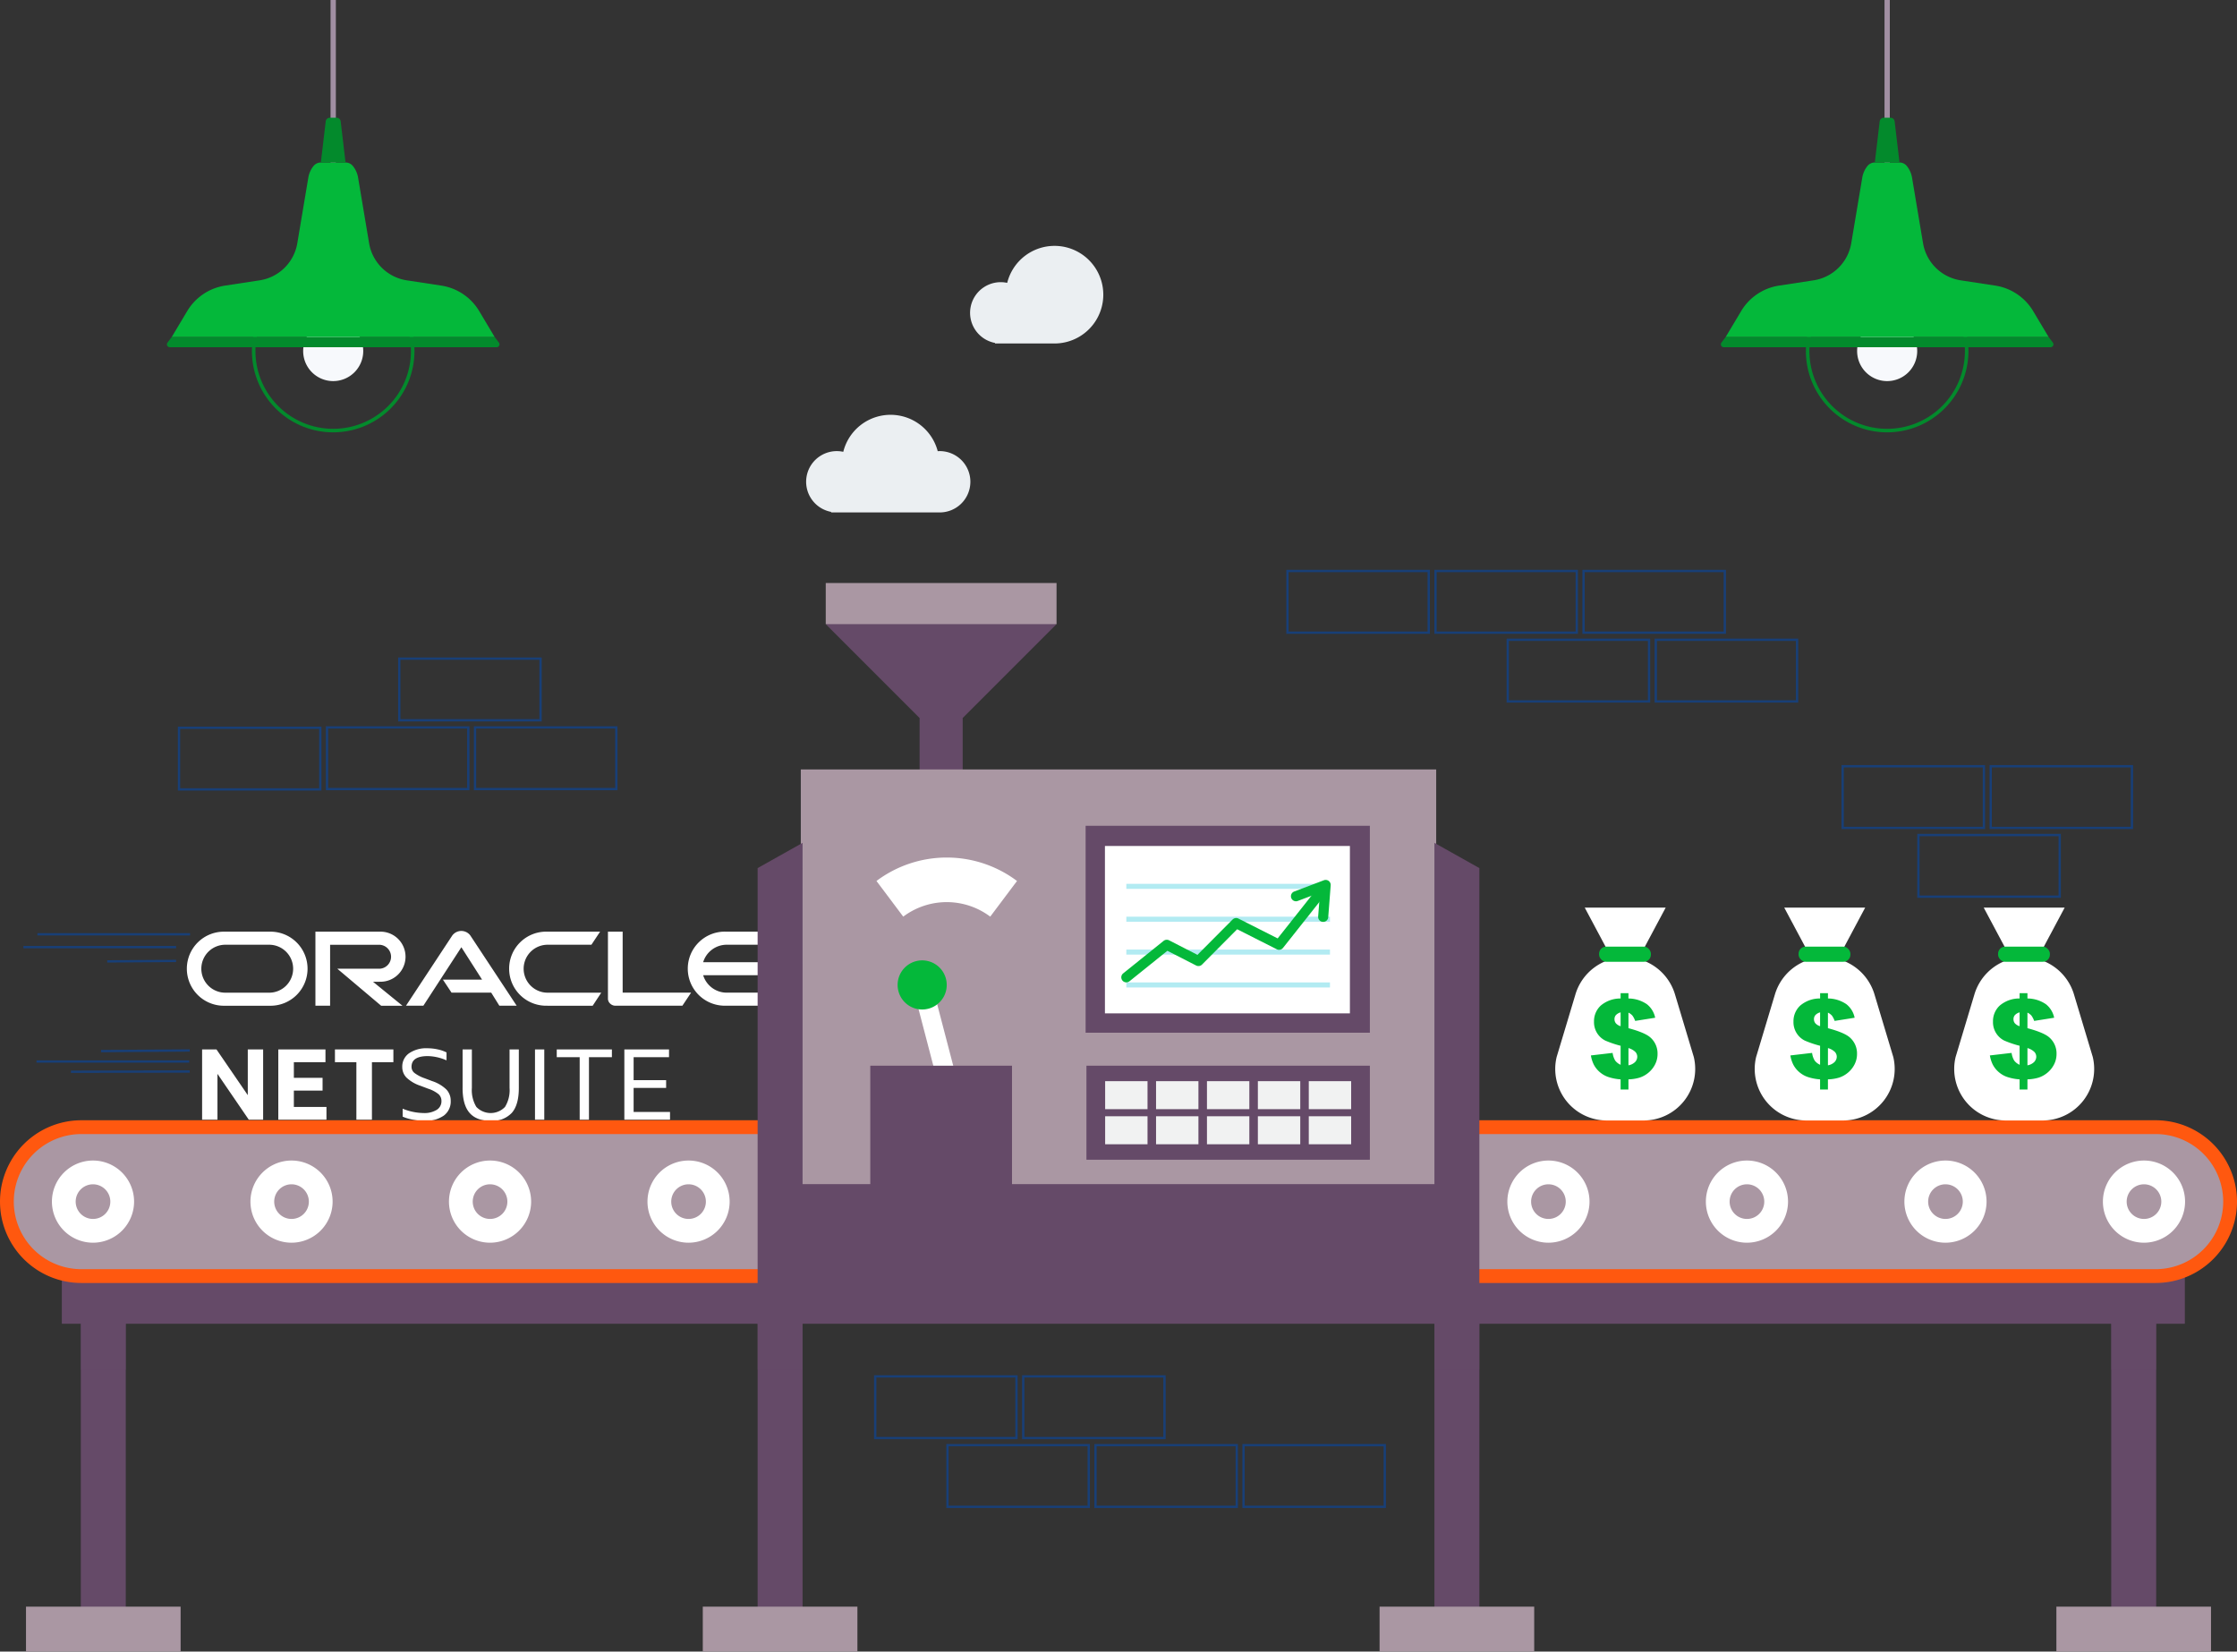 <svg xmlns="http://www.w3.org/2000/svg" width="600" height="442.934" viewBox="0 0 600 442.934"><rect x="0" y="0" width="600" height="442.934" fill="#333333" stroke="none"/><g transform="translate(-174.999 -133.622)"><g transform="translate(219.769 133.622)"><path d="M1013.791,483.231h-38.51V466.079h38.51Zm-37.893-.617h37.276V466.7H975.9Z" transform="translate(-526.129 -260.892)" fill="#183f77"></path><path d="M1046.715,513.116h-38.51V495.964h38.51Zm-37.893-.617H1046.1V496.581h-37.275Z" transform="translate(-538.732 -272.332)" fill="#183f77"></path><path d="M1078.119,483.231h-38.51V466.079h38.51Zm-37.893-.617H1077.5V466.7h-37.276Z" transform="translate(-550.754 -260.892)" fill="#183f77"></path><path d="M419.452,466.358H380.943V449.206h38.509Zm-37.892-.617h37.275V449.823H381.56Z" transform="translate(-298.607 -254.432)" fill="#183f77"></path><path d="M386.528,436.473H348.019V419.321h38.509Zm-37.892-.617h37.275V419.938H348.636Z" transform="translate(-286.004 -242.992)" fill="#183f77"></path><path d="M355.124,466.358H316.615V449.206h38.509Zm-37.892-.617h37.275V449.823H317.232Z" transform="translate(-273.982 -254.432)" fill="#183f77"></path><path d="M624.761,778.232H586.252V761.08h38.509Zm-37.892-.617h37.275V761.7H586.869Z" transform="translate(-377.203 -373.822)" fill="#183f77"></path><path d="M689.09,778.232H650.581V761.08H689.09Zm-37.892-.617h37.275V761.7H651.2Z" transform="translate(-401.829 -373.822)" fill="#183f77"></path><path d="M593.357,748.347H554.848V731.2h38.509Zm-37.892-.617H592.74V731.812H555.465Z" transform="translate(-365.181 -362.382)" fill="#183f77"></path><path d="M657.685,748.347H619.176V731.2h38.509Zm-37.892-.617h37.275V731.812H619.793Z" transform="translate(-389.806 -362.382)" fill="#183f77"></path><path d="M753.418,778.232H714.909V761.08h38.509Zm-37.892-.617H752.8V761.7H715.526Z" transform="translate(-426.454 -373.822)" fill="#183f77"></path><path d="M901.176,398.394H862.667V381.242h38.509Zm-37.892-.617h37.275V381.859H863.284Z" transform="translate(-483.018 -228.415)" fill="#183f77"></path><path d="M836.848,398.394H798.339V381.242h38.509Zm-37.892-.617h37.275V381.859H798.956Z" transform="translate(-458.393 -228.415)" fill="#183f77"></path><path d="M932.581,428.279h-38.51V411.127h38.51Zm-37.893-.617h37.276V411.744H894.688Z" transform="translate(-495.04 -239.855)" fill="#183f77"></path><path d="M868.253,428.279h-38.51V411.127h38.51Zm-37.893-.617h37.276V411.744H830.36Z" transform="translate(-470.415 -239.855)" fill="#183f77"></path><path d="M772.52,398.394H734.011V381.242H772.52Zm-37.892-.617H771.9V381.859H734.628Z" transform="translate(-433.767 -228.415)" fill="#183f77"></path><path d="M290.81,466.51H252.3V449.358H290.81Zm-37.892-.617h37.275V449.975H252.918Z" transform="translate(-249.361 -254.491)" fill="#183f77"></path><g transform="translate(416.798)"><g transform="translate(43.889)"><rect width="1.422" height="44.372" fill="#a18fa3"></rect></g><g transform="translate(22.801 72.348)"><path d="M981.6,294.443a21.8,21.8,0,1,1,21.8-21.8A21.823,21.823,0,0,1,981.6,294.443Zm0-42.651a20.852,20.852,0,1,0,20.852,20.852A20.875,20.875,0,0,0,981.6,251.791Z" transform="translate(-959.802 -250.844)" fill="#038a2c"></path></g><path d="M998.182,281.168a8.057,8.057,0,1,0-8.057,8.056A8.058,8.058,0,0,0,998.182,281.168Z" transform="translate(-945.525 -187.021)" fill="#f7f9fc"></path><path d="M923.014,281.549a.773.773,0,0,0,.618,1.237h87.653a.774.774,0,0,0,.618-1.237l-1.149-1.527H924.164Z" transform="translate(-922.859 -189.666)" fill="#038a2c"></path><path d="M1011.564,251.01l-4.146-6.935a14.354,14.354,0,0,0-10.158-6.826L988,235.838a12.1,12.1,0,0,1-10.108-9.956l-2.959-17.621a6.678,6.678,0,0,0-1.382-3.077,2.531,2.531,0,0,0-1.975-.947h-6.624a2.533,2.533,0,0,0-1.975.947,6.685,6.685,0,0,0-1.382,3.077l-2.959,17.621a12.1,12.1,0,0,1-10.108,9.956l-9.257,1.411a14.355,14.355,0,0,0-10.158,6.827l-4.144,6.935Z" transform="translate(-923.668 -160.655)" fill="#04b83a"></path><path d="M995.072,185.749a1.093,1.093,0,0,0-1.085-.965h-1.838a1.094,1.094,0,0,0-1.086.965l-1.307,11.041h6.624Z" transform="translate(-948.468 -153.208)" fill="#038a2c"></path></g><g transform="translate(0)"><g transform="translate(43.889)"><rect width="1.422" height="44.372" fill="#a18fa3"></rect></g><g transform="translate(22.801 72.348)"><path d="M306.281,294.443a21.8,21.8,0,1,1,21.8-21.8A21.823,21.823,0,0,1,306.281,294.443Zm0-42.651a20.852,20.852,0,1,0,20.851,20.852A20.875,20.875,0,0,0,306.281,251.791Z" transform="translate(-284.482 -250.844)" fill="#038a2c"></path></g><path d="M322.861,281.168a8.056,8.056,0,1,0-8.056,8.056A8.057,8.057,0,0,0,322.861,281.168Z" transform="translate(-270.204 -187.021)" fill="#f7f9fc"></path><path d="M247.694,281.549a.773.773,0,0,0,.618,1.237h87.653a.773.773,0,0,0,.618-1.237l-1.149-1.527H248.843Z" transform="translate(-247.538 -189.666)" fill="#038a2c"></path><path d="M336.243,251.01l-4.145-6.935a14.354,14.354,0,0,0-10.158-6.826l-9.257-1.411a12.1,12.1,0,0,1-10.107-9.956l-2.959-17.621a6.686,6.686,0,0,0-1.383-3.077,2.53,2.53,0,0,0-1.975-.947h-6.624a2.532,2.532,0,0,0-1.974.947,6.679,6.679,0,0,0-1.382,3.077l-2.959,17.621a12.1,12.1,0,0,1-10.108,9.956l-9.257,1.411a14.354,14.354,0,0,0-10.158,6.827l-4.145,6.935Z" transform="translate(-248.347 -160.655)" fill="#04b83a"></path><path d="M319.752,185.749a1.094,1.094,0,0,0-1.086-.965h-1.838a1.093,1.093,0,0,0-1.086.965l-1.308,11.041h6.624Z" transform="translate(-273.147 -153.208)" fill="#038a2c"></path></g></g><g transform="translate(174.999 199.561)"><g transform="translate(566.265 276.283)"><rect width="89.332" height="12.057" transform="translate(12.057 0) rotate(90)" fill="#654a68"></rect></g><g transform="translate(384.736 276.283)"><rect width="89.332" height="12.057" transform="translate(12.057) rotate(90)" fill="#654a68"></rect></g><g transform="translate(203.207 276.283)"><rect width="89.332" height="12.057" transform="translate(12.057 0) rotate(90)" fill="#654a68"></rect></g><g transform="translate(21.678 276.283)"><rect width="89.332" height="12.057" transform="translate(12.057 0) rotate(90)" fill="#654a68"></rect></g><g transform="translate(21.678 276.283)" opacity="0.48" style="mix-blend-mode:multiply;isolation:isolate"><rect width="25.083" height="12.057" transform="translate(12.057) rotate(90)" fill="#654a68"></rect></g><g transform="translate(203.207 276.283)" opacity="0.48" style="mix-blend-mode:multiply;isolation:isolate"><rect width="25.083" height="12.057" transform="translate(12.057) rotate(90)" fill="#654a68"></rect></g><g transform="translate(384.736 276.283)" opacity="0.48" style="mix-blend-mode:multiply;isolation:isolate"><rect width="25.083" height="12.057" transform="translate(12.057) rotate(90)" fill="#654a68"></rect></g><g transform="translate(566.264 276.283)" opacity="0.48" style="mix-blend-mode:multiply;isolation:isolate"><rect width="25.083" height="12.057" transform="translate(12.057 0) rotate(90)" fill="#654a68"></rect></g><g transform="translate(6.971 364.938)"><rect width="41.473" height="12.057" transform="translate(41.473 12.057) rotate(180)" fill="#aa97a3"></rect></g><g transform="translate(188.499 364.938)"><rect width="41.473" height="12.057" transform="translate(41.473 12.057) rotate(180)" fill="#aa97a3"></rect></g><g transform="translate(370.028 364.938)"><rect width="41.473" height="12.057" transform="translate(41.473 12.057) rotate(180)" fill="#aa97a3"></rect></g><g transform="translate(551.557 364.938)"><rect width="41.473" height="12.057" transform="translate(41.473 12.057) rotate(180)" fill="#aa97a3"></rect></g><g transform="translate(16.582 276.283)"><rect width="569.431" height="12.788" fill="#654a68"></rect></g><g transform="translate(50.116 183.733)"><path d="M324.873,551.2h10.508l-5.551-8.685L319.638,558.2h-4.657l12.409-18.825a3.016,3.016,0,0,1,4.828-.033L344.664,558.2h-4.643l-2.187-3.508H327.192l-2.319-3.494m48.218,3.494v-16.35h-3.947v17.959a1.809,1.809,0,0,0,.583,1.315,2.008,2.008,0,0,0,1.434.584h17.949l2.339-3.508H373.091m-65.171-2.923a6.717,6.717,0,1,0,0-13.427H290.683V558.2h3.939V541.855h13.037a3.215,3.215,0,1,1,0,6.427l-11.109-.009,11.766,9.931h5.716l-7.9-6.43h1.792m-41.472,6.43h11.908a9.933,9.933,0,1,0,0-19.858H266.448a9.934,9.934,0,1,0,0,19.858m11.636-3.5H266.71a6.43,6.43,0,1,1,0-12.854h11.373a6.43,6.43,0,1,1,0,12.854m74.807,3.5H365.05l2.3-3.5h-14.19a6.43,6.43,0,1,1,0-12.854H364.71l2.329-3.509H352.891a9.934,9.934,0,1,0,0,19.858m48.178-3.5a6.608,6.608,0,0,1-6.383-4.676h16.836l2.32-3.5H394.685a6.6,6.6,0,0,1,6.383-4.678h11.56l2.31-3.509H400.805a9.934,9.934,0,1,0,0,19.858h12.158l2.311-3.5H401.068" transform="translate(-256.2 -538.155)" fill="#fff"></path><path d="M275.082,589.623v12.264l-8.4-12.264h-3.852v18.849h4.12v-12.29l8.4,12.29H279.2V589.623Z" transform="translate(-258.738 -557.858)" fill="#fff"></path><path d="M295.943,589.623v18.849h12.918V605.05h-8.745v-4.381h7.7v-3.423h-7.7v-4.2h8.478v-3.423Z" transform="translate(-271.414 -557.858)" fill="#fff"></path><path d="M320.559,589.623v3.423h5.75v15.426h4.173V593.046h5.752v-3.423Z" transform="translate(-280.838 -557.858)" fill="#fff"></path><path d="M349.92,607.45v-2.126a15.245,15.245,0,0,0,5.618,1.167,6.223,6.223,0,0,0,3.516-.857,2.692,2.692,0,0,0,1.271-2.359,2.413,2.413,0,0,0-.776-1.84,8.767,8.767,0,0,0-2.808-1.479l-2.059-.777a10.027,10.027,0,0,1-3.732-2.19,4,4,0,0,1-1.136-2.839,4.335,4.335,0,0,1,1.819-3.682,8.189,8.189,0,0,1,4.975-1.349,12.957,12.957,0,0,1,2.7.3,9.455,9.455,0,0,1,2.38.818v2.126a13.134,13.134,0,0,0-5.027-1.142q-4.362,0-4.362,2.879a2.086,2.086,0,0,0,.776,1.632,9.719,9.719,0,0,0,2.728,1.427l2.059.777a9.832,9.832,0,0,1,3.813,2.269,4.353,4.353,0,0,1,1.137,3.021,4.679,4.679,0,0,1-1.858,3.953,8.436,8.436,0,0,1-5.2,1.413,15.521,15.521,0,0,1-2.127-.155,17.244,17.244,0,0,1-2.073-.415,10.131,10.131,0,0,1-1.632-.57" transform="translate(-292.037 -557.665)" fill="#fff"></path><path d="M376.034,599.968V589.623h2.487v10.319a8.7,8.7,0,0,0,1.2,5.1,5.318,5.318,0,0,0,7.69,0,8.609,8.609,0,0,0,1.218-5.1V589.623h2.487v10.345q0,4.538-1.885,6.675a7.146,7.146,0,0,1-5.658,2.14q-3.8,0-5.669-2.14t-1.873-6.675" transform="translate(-302.074 -557.858)" fill="#fff"></path><rect width="2.488" height="18.847" transform="translate(93.379 31.768)" fill="#fff"></rect><path d="M423.1,608.472V591.7h-6.152v-2.075h14.793V591.7h-6.153v16.774Z" transform="translate(-317.735 -557.858)" fill="#fff"></path><path d="M446.329,608.472V589.623h11.982V591.7h-9.495v6.17h8.718v2.075h-8.718V606.4h9.762v2.074Z" transform="translate(-328.984 -557.858)" fill="#fff"></path></g><g transform="translate(260.18)"><path d="M619.212,240.46a13.082,13.082,0,0,0-12.687,9.922,8.219,8.219,0,1,0-3.255,16.111v.145h15.942a13.089,13.089,0,0,0,0-26.179Z" transform="translate(-596.558 -240.46)" fill="#ebeff2"></path></g><g transform="translate(216.214 45.309)"><path d="M561.065,323.605c-.15,0-.3.014-.444.022a13.072,13.072,0,0,0-25.332.167,8.219,8.219,0,1,0-3.254,16.111v.145h29.031a8.223,8.223,0,1,0,0-16.445Z" transform="translate(-525.322 -313.872)" fill="#ebeff2"></path></g><g transform="translate(221.478 95.93)"><path d="M595.755,401.405,564.8,395.891l-30.952,5.514,25.176,25.175v17.852H570.58V426.58Z" transform="translate(-533.851 -395.891)" fill="#654a68"></path></g><g transform="translate(221.479 90.416)"><rect width="61.904" height="11.028" fill="#aa97a3"></rect></g><g transform="translate(0 234.498)"><path d="M470.455,663.341H197.966A20.025,20.025,0,0,1,178,643.375h0a20.025,20.025,0,0,1,19.967-19.966H470.455a20.025,20.025,0,0,1,19.967,19.966h0A20.025,20.025,0,0,1,470.455,663.341Z" transform="translate(-176.147 -621.557)" fill="#aa97a3"></path><path d="M469.306,664.044H196.817a21.818,21.818,0,1,1,0-43.636H469.306a21.818,21.818,0,0,1,0,43.636ZM196.817,624.111a18.115,18.115,0,1,0,0,36.23H469.306a18.115,18.115,0,0,0,0-36.23Z" transform="translate(-174.999 -620.408)" fill="#ff580f"></path></g><g transform="translate(13.926 245.299)"><path d="M208.582,659.942A11.018,11.018,0,1,1,219.6,648.926,11.03,11.03,0,0,1,208.582,659.942Zm0-15.664a4.646,4.646,0,1,0,4.646,4.647A4.653,4.653,0,0,0,208.582,644.279Z" transform="translate(-197.563 -637.907)" fill="#fff"></path><g transform="translate(53.248)"><path d="M294.856,659.942a11.018,11.018,0,1,1,11.019-11.017A11.03,11.03,0,0,1,294.856,659.942Zm0-15.664a4.646,4.646,0,1,0,4.647,4.647A4.652,4.652,0,0,0,294.856,644.279Z" transform="translate(-283.838 -637.907)" fill="#fff"></path></g><g transform="translate(106.495)"><path d="M381.131,659.942a11.018,11.018,0,1,1,11.017-11.017A11.03,11.03,0,0,1,381.131,659.942Zm0-15.664a4.646,4.646,0,1,0,4.646,4.647A4.652,4.652,0,0,0,381.131,644.279Z" transform="translate(-370.112 -637.907)" fill="#fff"></path></g><g transform="translate(159.742)"><path d="M467.4,659.942a11.018,11.018,0,1,1,11.019-11.017A11.03,11.03,0,0,1,467.4,659.942Zm0-15.664a4.646,4.646,0,1,0,4.647,4.647A4.652,4.652,0,0,0,467.4,644.279Z" transform="translate(-456.386 -637.907)" fill="#fff"></path></g><g transform="translate(212.989)"><path d="M553.679,659.942A11.018,11.018,0,1,1,564.7,648.926,11.03,11.03,0,0,1,553.679,659.942Zm0-15.664a4.646,4.646,0,1,0,4.646,4.647A4.652,4.652,0,0,0,553.679,644.279Z" transform="translate(-542.66 -637.907)" fill="#fff"></path></g><g transform="translate(266.237)"><path d="M639.953,659.942a11.018,11.018,0,1,1,11.019-11.017A11.03,11.03,0,0,1,639.953,659.942Zm0-15.664a4.646,4.646,0,1,0,4.647,4.647A4.652,4.652,0,0,0,639.953,644.279Z" transform="translate(-628.935 -637.907)" fill="#fff"></path></g></g><g transform="translate(283.874 234.498)"><path d="M930.4,663.341H657.916a20.025,20.025,0,0,1-19.967-19.967h0a20.025,20.025,0,0,1,19.967-19.966H930.4a20.025,20.025,0,0,1,19.967,19.966h0A20.025,20.025,0,0,1,930.4,663.341Z" transform="translate(-636.097 -621.557)" fill="#aa97a3"></path><path d="M929.257,664.044H656.767a21.818,21.818,0,1,1,0-43.636h272.49a21.818,21.818,0,0,1,0,43.636Zm-272.49-39.933a18.115,18.115,0,1,0,0,36.23h272.49a18.115,18.115,0,0,0,0-36.23Z" transform="translate(-634.949 -620.408)" fill="#ff580f"></path></g><g transform="translate(297.801 245.299)"><path d="M668.532,659.942a11.018,11.018,0,1,1,11.018-11.017A11.03,11.03,0,0,1,668.532,659.942Zm0-15.664a4.646,4.646,0,1,0,4.646,4.647A4.652,4.652,0,0,0,668.532,644.279Z" transform="translate(-657.513 -637.907)" fill="#fff"></path><g transform="translate(53.248)"><path d="M754.806,659.942a11.018,11.018,0,1,1,11.019-11.017A11.03,11.03,0,0,1,754.806,659.942Zm0-15.664a4.646,4.646,0,1,0,4.647,4.647A4.652,4.652,0,0,0,754.806,644.279Z" transform="translate(-743.788 -637.907)" fill="#fff"></path></g><g transform="translate(106.495)"><path d="M841.081,659.942A11.018,11.018,0,1,1,852.1,648.926,11.03,11.03,0,0,1,841.081,659.942Zm0-15.664a4.646,4.646,0,1,0,4.646,4.647A4.652,4.652,0,0,0,841.081,644.279Z" transform="translate(-830.062 -637.907)" fill="#fff"></path></g><g transform="translate(159.742)"><path d="M927.354,659.942a11.018,11.018,0,1,1,11.019-11.017A11.029,11.029,0,0,1,927.354,659.942Zm0-15.664A4.646,4.646,0,1,0,932,648.926,4.651,4.651,0,0,0,927.354,644.279Z" transform="translate(-916.337 -637.907)" fill="#fff"></path></g><g transform="translate(212.989)"><path d="M1013.629,659.942a11.018,11.018,0,1,1,11.018-11.017A11.031,11.031,0,0,1,1013.629,659.942Zm0-15.664a4.646,4.646,0,1,0,4.646,4.647A4.652,4.652,0,0,0,1013.629,644.279Z" transform="translate(-1002.61 -637.907)" fill="#fff"></path></g><g transform="translate(266.237)"><path d="M1099.9,659.942a11.018,11.018,0,1,1,11.019-11.017A11.03,11.03,0,0,1,1099.9,659.942Zm0-15.664a4.646,4.646,0,1,0,4.647,4.647A4.652,4.652,0,0,0,1099.9,644.279Z" transform="translate(-1088.885 -637.907)" fill="#fff"></path></g></g><g transform="translate(214.789 140.411)"><rect width="170.421" height="130.814" fill="#aa97a3"></rect></g><g transform="translate(291.181 155.525)"><rect width="76.241" height="55.494" fill="#654a68"></rect></g><g transform="translate(291.4 219.865)"><rect width="76.021" height="25.216" fill="#654a68"></rect></g><g transform="translate(296.418 224.014)"><rect width="11.367" height="7.508" fill="#f1f2f2"></rect><g transform="translate(13.655)"><rect width="11.367" height="7.508" fill="#f1f2f2"></rect></g><g transform="translate(27.309)"><rect width="11.367" height="7.508" fill="#f1f2f2"></rect></g><g transform="translate(40.964)"><rect width="11.368" height="7.508" fill="#f1f2f2"></rect></g><g transform="translate(54.618)"><rect width="11.367" height="7.508" fill="#f1f2f2"></rect></g><g transform="translate(0 9.411)"><rect width="11.367" height="7.508" fill="#f1f2f2"></rect></g><g transform="translate(13.655 9.411)"><rect width="11.367" height="7.508" fill="#f1f2f2"></rect></g><g transform="translate(27.309 9.411)"><rect width="11.367" height="7.508" fill="#f1f2f2"></rect></g><g transform="translate(40.964 9.411)"><rect width="11.368" height="7.508" fill="#f1f2f2"></rect></g><g transform="translate(54.618 9.411)"><rect width="11.367" height="7.508" fill="#f1f2f2"></rect></g></g><g transform="translate(296.362 160.939)"><rect width="65.704" height="44.891" fill="#fff"></rect></g><g transform="translate(214.789 251.624)"><rect width="170.421" height="28.557" fill="#654a68"></rect></g><g transform="translate(245.024 198.236)"><rect width="5.166" height="33.841" transform="translate(0 1.306) rotate(-14.641)" fill="#fff"></rect></g><g transform="translate(240.754 191.618)"><path d="M578.044,555.854a6.587,6.587,0,1,1-8.039-4.708A6.587,6.587,0,0,1,578.044,555.854Z" transform="translate(-565.082 -550.931)" fill="#04b83a"></path></g><g transform="translate(233.425 219.865)"><rect width="38.011" height="33.563" fill="#654a68"></rect></g><g transform="translate(235.084 164.037)"><path d="M586.41,522.093a19.431,19.431,0,0,0-23.334,0l-7.18-9.563a31.39,31.39,0,0,1,37.695,0Z" transform="translate(-555.896 -506.242)" fill="#fff"></path></g><g transform="translate(203.207 160.099)"><path d="M516.3,628.834H504.247v-122.2l12.057-6.767Z" transform="translate(-504.247 -499.862)" fill="#654a68"></path></g><g transform="translate(384.736 160.099)"><path d="M798.37,628.834h12.057v-122.2l-12.057-6.767Z" transform="translate(-798.37 -499.862)" fill="#654a68"></path></g><g transform="translate(302.102 171.09)"><g transform="translate(0 26.441)"><rect width="54.618" height="1.353" fill="#b2ebf2"></rect></g><g transform="translate(0 17.628)"><rect width="54.618" height="1.353" fill="#b2ebf2"></rect></g><g transform="translate(0 8.813)"><rect width="54.618" height="1.353" fill="#b2ebf2"></rect></g><rect width="54.618" height="1.353" fill="#b2ebf2"></rect></g><g transform="translate(300.748 171.967)"><path d="M663.643,544.64a1.354,1.354,0,0,1-.849-2.409l10.847-8.722a1.358,1.358,0,0,1,1.465-.151l7.612,3.9,9.421-9.474a1.358,1.358,0,0,1,1.571-.253l10.521,5.319,10.483-13.24a1.353,1.353,0,1,1,2.122,1.679l-11.169,14.108a1.353,1.353,0,0,1-1.673.368l-10.629-5.374-9.424,9.478a1.36,1.36,0,0,1-1.577.25l-7.711-3.948L664.49,544.34A1.345,1.345,0,0,1,663.643,544.64Z" transform="translate(-662.288 -519.091)" fill="#04b83a"></path></g><g transform="translate(346.28 170.046)"><path d="M744.682,527.232c-.035,0-.07,0-.106,0a1.354,1.354,0,0,1-1.245-1.453l.5-6.422L737.9,521.6a1.353,1.353,0,1,1-.96-2.529l7.925-3.009a1.352,1.352,0,0,1,1.829,1.37l-.66,8.547A1.354,1.354,0,0,1,744.682,527.232Z" transform="translate(-736.062 -515.978)" fill="#04b83a"></path></g><rect width="40.952" height="0.617" transform="translate(10.029 184.316)" fill="#183f77"></rect><rect width="40.952" height="0.617" transform="translate(6.278 187.755)" fill="#183f77"></rect><rect width="23.784" height="0.617" transform="translate(27.103 215.639) rotate(-0.392)" fill="#183f77"></rect><rect width="31.866" height="0.617" transform="translate(19.023 221.179) rotate(-0.112)" fill="#183f77"></rect><rect width="40.952" height="0.617" transform="translate(9.796 218.435)" fill="#183f77"></rect><rect width="18.47" height="0.617" transform="translate(28.758 191.581) rotate(-0.392)" fill="#183f77"></rect><g transform="translate(417.133 177.472)"><g transform="translate(0 13.321)"><path d="M874.594,593.354h-9.908a13.817,13.817,0,0,1-13.439-17.024l5.048-16.81a13.934,13.934,0,0,1,13.345-9.926h0a13.933,13.933,0,0,1,13.345,9.926l5.048,16.81A13.817,13.817,0,0,1,874.594,593.354Z" transform="translate(-850.862 -549.594)" fill="#fff"></path></g><g transform="translate(7.921)"><path d="M878.3,541.331h-7.5l-7.106-13.32h21.712Z" transform="translate(-863.696 -528.011)" fill="#fff"></path></g><g transform="translate(11.768 10.456)"><rect width="13.902" height="4.069" rx="1.907" fill="#04b83a"></rect></g><g transform="translate(9.569 22.942)"><path d="M883.612,571.772l-5.364.85a5.735,5.735,0,0,0-.728-1.42,3.58,3.58,0,0,0-1.074-.8v4.171q4.383,1.169,5.854,2.468a5.692,5.692,0,0,1,1.947,4.43,6.045,6.045,0,0,1-.7,2.886,7.025,7.025,0,0,1-1.788,2.193,7.2,7.2,0,0,1-2.314,1.277,11.389,11.389,0,0,1-3,.469v2.725H874.34V588.3a13.293,13.293,0,0,1-3.439-.685,6.96,6.96,0,0,1-2.278-1.377,6.752,6.752,0,0,1-1.478-1.9,8.869,8.869,0,0,1-.778-2.458l5.825-.678a5.479,5.479,0,0,0,.7,2.061,3.657,3.657,0,0,0,1.449,1.125v-5.1a27.107,27.107,0,0,1-4.131-1.4,5.509,5.509,0,0,1-3.006-5.079A5.708,5.708,0,0,1,869,568.522a8.09,8.09,0,0,1,5.342-1.912v-1.427h2.105v1.427a8.861,8.861,0,0,1,4.938,1.529A6.137,6.137,0,0,1,883.612,571.772Zm-9.271-1.442a2.7,2.7,0,0,0-1.283.754,1.635,1.635,0,0,0-.36,1.057,1.753,1.753,0,0,0,.365,1.109,2.7,2.7,0,0,0,1.278.788Zm2.105,14.2a3.34,3.34,0,0,0,1.795-.9,2.046,2.046,0,0,0,.57-1.41,1.9,1.9,0,0,0-.482-1.251,4.406,4.406,0,0,0-1.882-1.062Z" transform="translate(-866.367 -565.183)" fill="#04b83a"></path></g></g><g transform="translate(470.638 177.472)"><g transform="translate(0 13.321)"><path d="M961.286,593.354h-9.908a13.817,13.817,0,0,1-13.44-17.024l5.048-16.81a13.934,13.934,0,0,1,13.345-9.926h0a13.933,13.933,0,0,1,13.345,9.926l5.049,16.81A13.817,13.817,0,0,1,961.286,593.354Z" transform="translate(-937.554 -549.594)" fill="#fff"></path></g><g transform="translate(7.921)"><path d="M965,541.331h-7.5l-7.106-13.32H972.1Z" transform="translate(-950.389 -528.011)" fill="#fff"></path></g><g transform="translate(11.768 10.456)"><rect width="13.902" height="4.069" rx="1.907" fill="#04b83a"></rect></g><g transform="translate(9.569 22.942)"><path d="M970.3,571.772l-5.363.85a5.777,5.777,0,0,0-.728-1.42,3.591,3.591,0,0,0-1.075-.8v4.171q4.384,1.169,5.854,2.468a5.69,5.69,0,0,1,1.947,4.43,6.045,6.045,0,0,1-.7,2.886,7.016,7.016,0,0,1-1.788,2.193,7.2,7.2,0,0,1-2.314,1.277,11.39,11.39,0,0,1-3,.469v2.725h-2.105V588.3a13.288,13.288,0,0,1-3.438-.685,6.963,6.963,0,0,1-2.279-1.377,6.76,6.76,0,0,1-1.478-1.9,8.869,8.869,0,0,1-.779-2.458l5.826-.678a5.478,5.478,0,0,0,.7,2.061,3.655,3.655,0,0,0,1.449,1.125v-5.1a27.1,27.1,0,0,1-4.131-1.4,5.512,5.512,0,0,1-3.006-5.079,5.709,5.709,0,0,1,1.8-4.292,8.088,8.088,0,0,1,5.342-1.912v-1.427h2.105v1.427a8.865,8.865,0,0,1,4.939,1.529A6.139,6.139,0,0,1,970.3,571.772Zm-9.271-1.442a2.711,2.711,0,0,0-1.283.754,1.639,1.639,0,0,0-.36,1.057,1.75,1.75,0,0,0,.366,1.109,2.7,2.7,0,0,0,1.278.788Zm2.105,14.2a3.342,3.342,0,0,0,1.8-.9,2.049,2.049,0,0,0,.57-1.41,1.9,1.9,0,0,0-.482-1.251,4.405,4.405,0,0,0-1.883-1.062Z" transform="translate(-953.059 -565.183)" fill="#04b83a"></path></g></g><g transform="translate(524.144 177.472)"><g transform="translate(0 13.321)"><path d="M1047.979,593.354h-9.908a13.817,13.817,0,0,1-13.439-17.024l5.048-16.81a13.933,13.933,0,0,1,13.345-9.926h0a13.934,13.934,0,0,1,13.345,9.926l5.048,16.81A13.817,13.817,0,0,1,1047.979,593.354Z" transform="translate(-1024.247 -549.594)" fill="#fff"></path></g><g transform="translate(7.921)"><path d="M1051.688,541.331h-7.5l-7.106-13.32h21.712Z" transform="translate(-1037.081 -528.011)" fill="#fff"></path></g><g transform="translate(11.768 10.456)"><rect width="13.902" height="4.069" rx="1.907" fill="#04b83a"></rect></g><g transform="translate(9.569 22.942)"><path d="M1057,571.772l-5.364.85a5.735,5.735,0,0,0-.728-1.42,3.58,3.58,0,0,0-1.074-.8v4.171q4.383,1.169,5.854,2.468a5.692,5.692,0,0,1,1.947,4.43,6.045,6.045,0,0,1-.7,2.886,7.027,7.027,0,0,1-1.788,2.193,7.2,7.2,0,0,1-2.314,1.277,11.39,11.39,0,0,1-3,.469v2.725h-2.105V588.3a13.3,13.3,0,0,1-3.439-.685,6.961,6.961,0,0,1-2.278-1.377,6.751,6.751,0,0,1-1.478-1.9,8.867,8.867,0,0,1-.778-2.458l5.825-.678a5.48,5.48,0,0,0,.7,2.061,3.657,3.657,0,0,0,1.449,1.125v-5.1a27.1,27.1,0,0,1-4.131-1.4,5.509,5.509,0,0,1-3.006-5.079,5.708,5.708,0,0,1,1.795-4.292,8.09,8.09,0,0,1,5.342-1.912v-1.427h2.105v1.427a8.861,8.861,0,0,1,4.938,1.529A6.138,6.138,0,0,1,1057,571.772Zm-9.271-1.442a2.7,2.7,0,0,0-1.283.754,1.635,1.635,0,0,0-.36,1.057,1.753,1.753,0,0,0,.365,1.109,2.7,2.7,0,0,0,1.278.788Zm2.105,14.2a3.341,3.341,0,0,0,1.795-.9,2.046,2.046,0,0,0,.57-1.41,1.9,1.9,0,0,0-.482-1.251,4.406,4.406,0,0,0-1.882-1.062Z" transform="translate(-1039.752 -565.183)" fill="#04b83a"></path></g></g></g></g></svg>